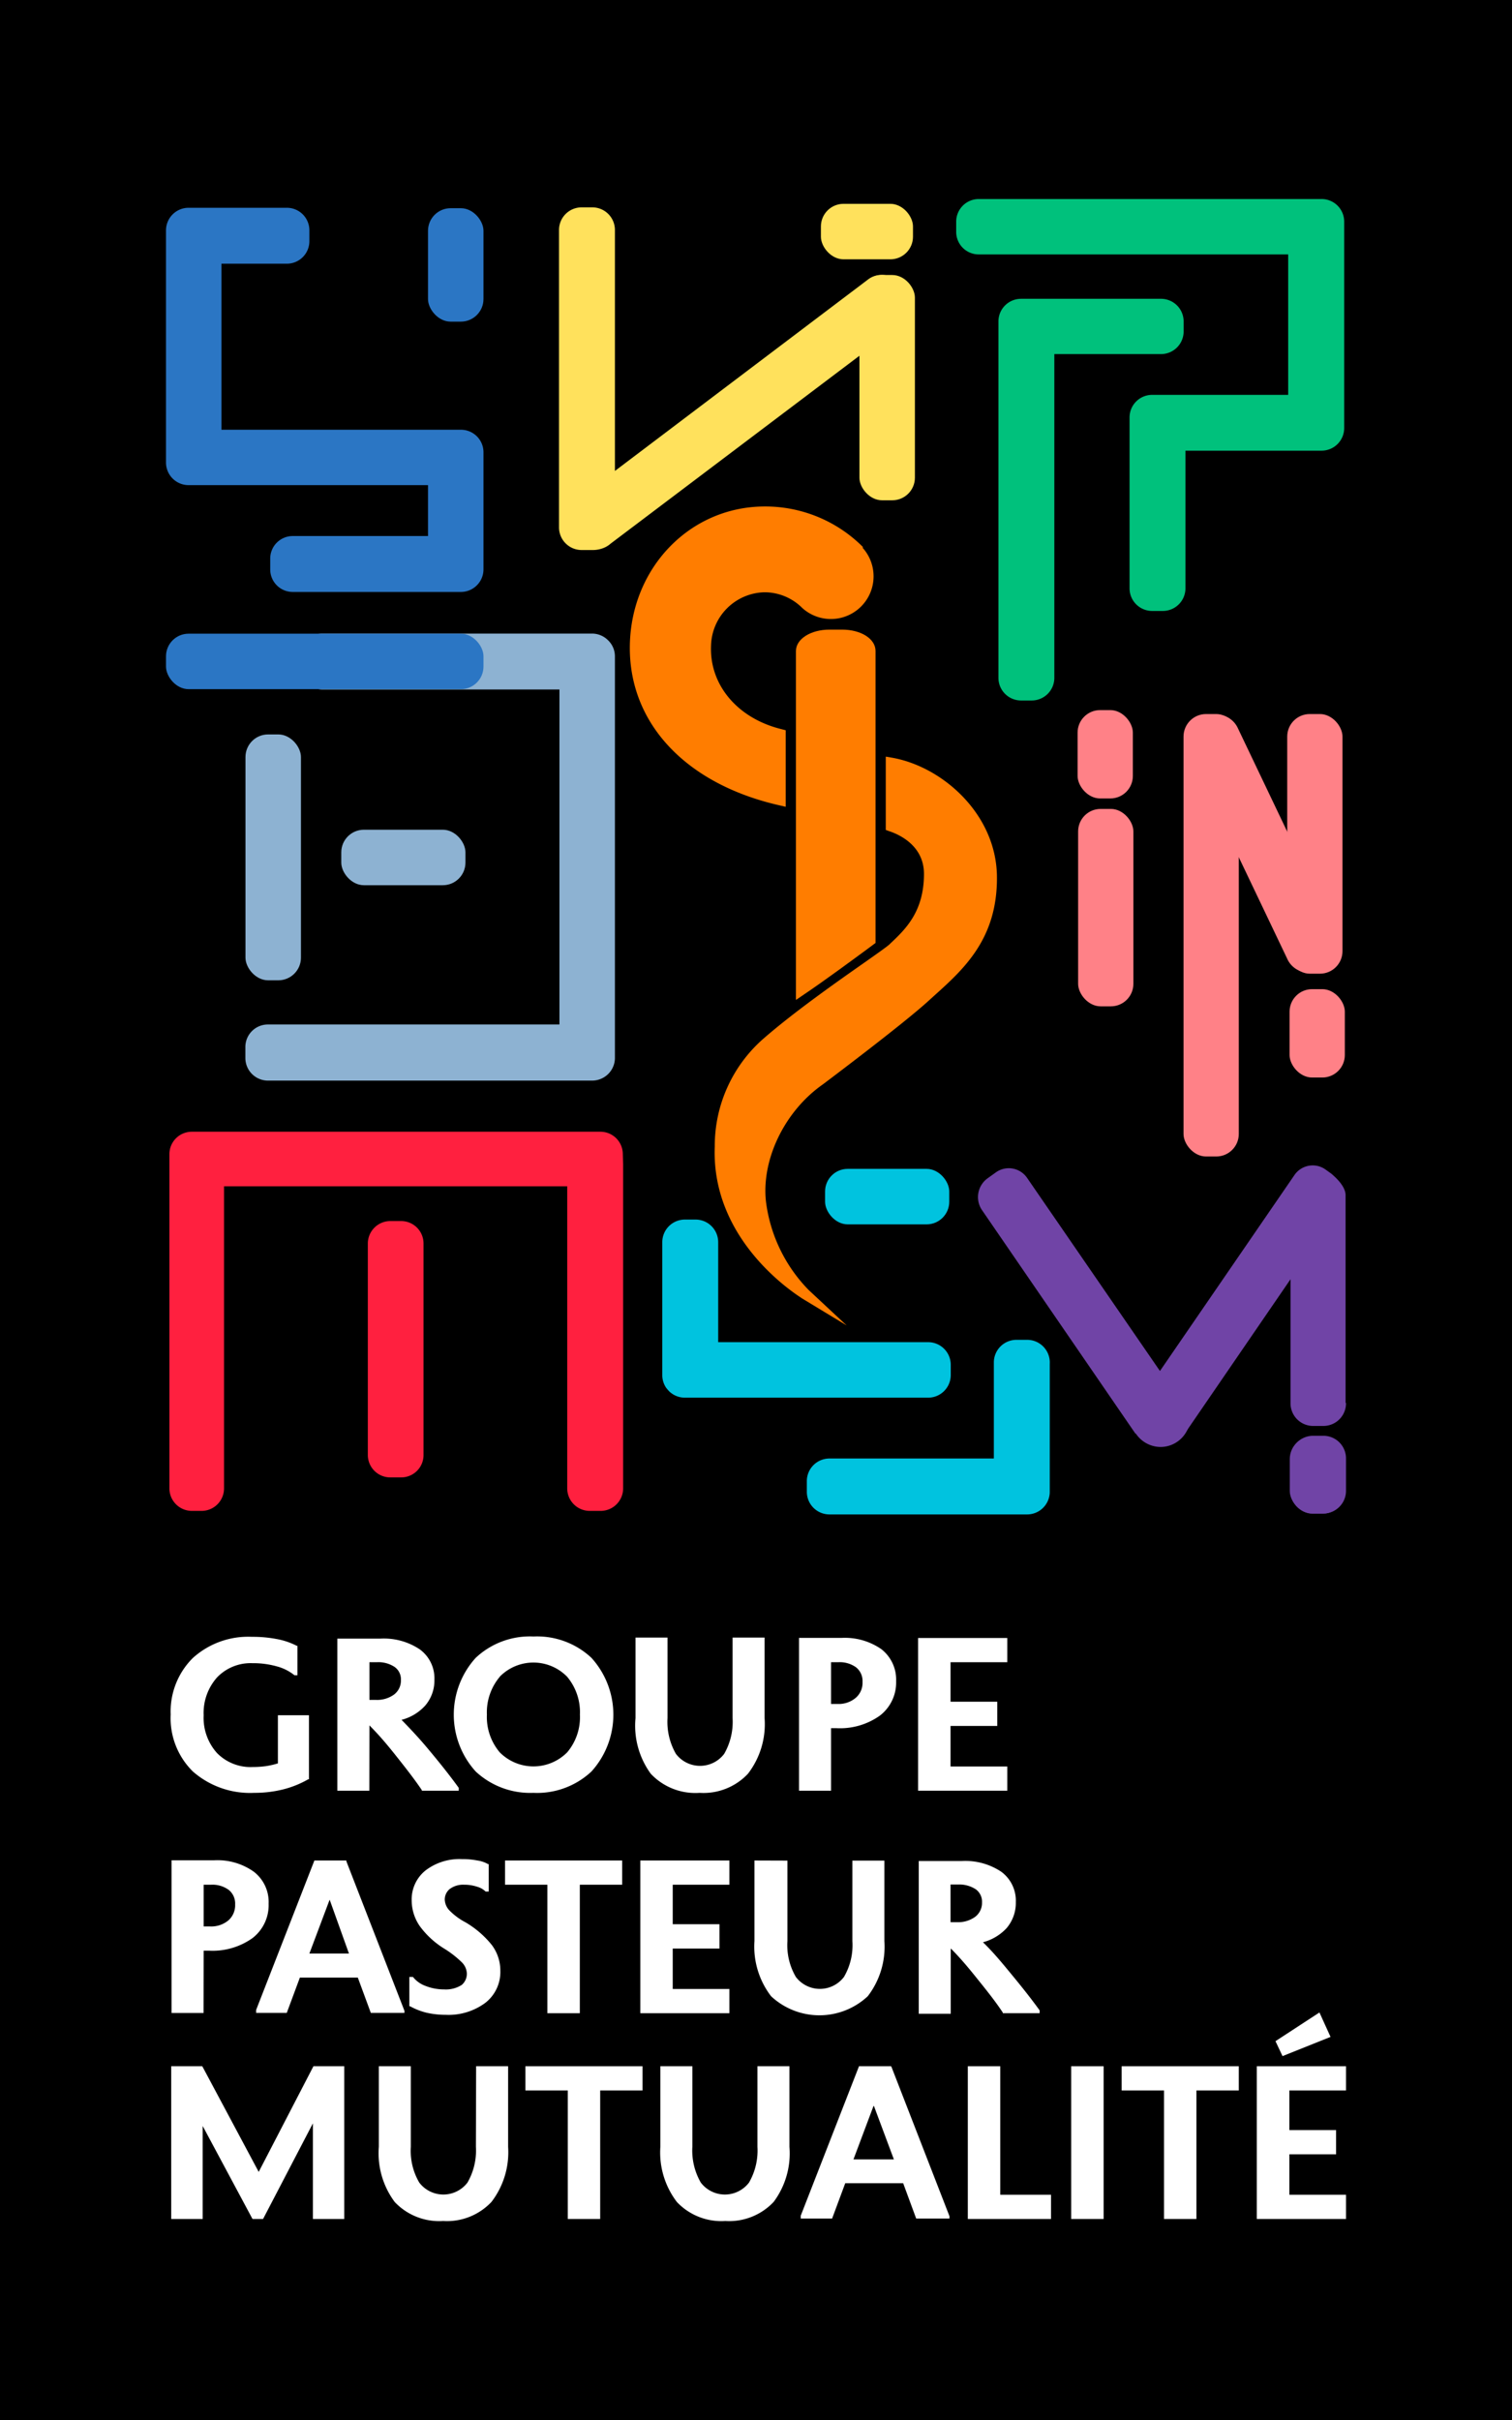 <svg xmlns="http://www.w3.org/2000/svg" viewBox="0 0 141.73 226.77"><defs><style>.cls-1{fill:#000000;}.cls-2{fill:#8db2d2;}.cls-3{fill:#2b76c4;}.cls-4{fill:#ffe15c;}.cls-5{fill:#00c17c;}.cls-6{fill:#ff8187;}.cls-7{fill:#7044a6;}.cls-8{fill:#00c3df;}.cls-9{fill:#ff203f;}.cls-10{fill:#ff7d00;}.cls-11{fill:#fff;}</style></defs><title>gpm-logo-home</title><g id="Calque_2" data-name="Calque 2"><rect class="cls-1" width="141.73" height="226.77"/></g><g id="Calque_1" data-name="Calque 1"><rect class="cls-2" x="23.01" y="68.82" width="5.2" height="23.04" rx="2.12"/><rect class="cls-2" x="31.99" y="77.75" width="11.64" height="5.2" rx="2.12"/><path class="cls-2" d="M57,60a2.12,2.12,0,0,0-1.5-.63H30.24a2.12,2.12,0,0,0-2.12,2.12v1a2.12,2.12,0,0,0,2.12,2.12h22.2V96H25.12A2.11,2.11,0,0,0,23,98.14v1a2.12,2.12,0,0,0,2.12,2.12H55.51a2.15,2.15,0,0,0,1.5-.62,2.12,2.12,0,0,0,.63-1.51V61.51A2.08,2.08,0,0,0,57,60Z"/><rect class="cls-3" x="40.12" y="19.51" width="5.2" height="10.63" rx="2.12"/><rect class="cls-3" x="15.56" y="59.38" width="29.76" height="5.2" rx="2.12"/><path class="cls-3" d="M43.2,40.27H20.76V24.71h6.09A2.11,2.11,0,0,0,29,22.59v-1a2.11,2.11,0,0,0-2.12-2.12H17.68a2.12,2.12,0,0,0-2.12,2.12V43.34a2.12,2.12,0,0,0,2.12,2.12H40.12v4.77H27.45a2.11,2.11,0,0,0-2.12,2.12v1a2.11,2.11,0,0,0,2.12,2.12H43.2a2.12,2.12,0,0,0,2.12-2.12V42.39A2.11,2.11,0,0,0,43.2,40.27Z"/><path class="cls-4" d="M84.92,27.36l-.58-.76a2.12,2.12,0,0,0-3-.39L57.64,44.13V21.55a2.12,2.12,0,0,0-2.12-2.12h-1a2.12,2.12,0,0,0-2.12,2.12V49.42a2.12,2.12,0,0,0,2.12,2.12h1a2.73,2.73,0,0,0,1-.17,2.3,2.3,0,0,0,.72-.43l27.29-20.6A2.12,2.12,0,0,0,84.92,27.36Z"/><rect class="cls-4" x="76.95" y="19.1" width="8.63" height="5.2" rx="2.12"/><rect class="cls-4" x="80.56" y="25.77" width="5.2" height="21.11" rx="2.12"/><path class="cls-5" d="M123.87,18.65H91.75a2.12,2.12,0,0,0-2.12,2.12v.95a2.11,2.11,0,0,0,2.12,2.12h29V37H108a2.12,2.12,0,0,0-2.12,2.12v16A2.12,2.12,0,0,0,108,57.25h1a2.12,2.12,0,0,0,2.12-2.12V42.23h12.78A2.12,2.12,0,0,0,126,40.11h0V20.77A2.12,2.12,0,0,0,123.87,18.65Z"/><path class="cls-5" d="M108.79,28H95.71a2.12,2.12,0,0,0-2.12,2.12V63.52a2.12,2.12,0,0,0,2.12,2.12h1a2.12,2.12,0,0,0,2.12-2.12V33.18h10a2.12,2.12,0,0,0,2.12-2.12v-.95A2.12,2.12,0,0,0,108.79,28Z"/><rect class="cls-6" x="110.94" y="66.91" width="5.18" height="41.46" rx="2.11"/><rect class="cls-6" x="101.01" y="66.54" width="5.18" height="8.28" rx="2.11"/><rect class="cls-6" x="120.66" y="66.91" width="5.18" height="24.33" rx="2.11"/><rect class="cls-6" x="101.06" y="75.8" width="5.18" height="18.5" rx="2.11"/><rect class="cls-6" x="120.88" y="92.69" width="5.18" height="8.28" rx="2.11"/><path class="cls-6" d="M125.28,87.61a2.19,2.19,0,0,1-.92,2.94l-.85.41a2.18,2.18,0,0,1-2.86-1.14l-9.23-19.34a2.17,2.17,0,0,1,.92-2.94l.85-.41a2.19,2.19,0,0,1,2.86,1.14Z"/><rect class="cls-7" x="120.9" y="134.6" width="5.2" height="7.24" rx="2.12"/><path class="cls-7" d="M126.13,131.45V112c0-.9-1.07-1.78-1.31-2l-.57-.41a2.07,2.07,0,0,0-2.92.53l-12.6,18.35L96.28,110.38a2.08,2.08,0,0,0-2.92-.53l-.78.56a2.17,2.17,0,0,0-.52,3l14.37,20.93,2.36-1.14,2.18,1.26,10-14.59v11.6a2.12,2.12,0,0,0,2.1,2.15h1a2.12,2.12,0,0,0,2.1-2.15m0,8.21v-3a2.12,2.12,0,0,0-2.1-2.14h-1a2.12,2.12,0,0,0-2.1,2.14v3a2.12,2.12,0,0,0,2.1,2.14h1a2.12,2.12,0,0,0,2.1-2.14"/><path class="cls-7" d="M106,132.75a2.78,2.78,0,1,1,2.78,2.84,2.81,2.81,0,0,1-2.78-2.84"/><path class="cls-8" d="M87,125.77H67.32V116.4a2.12,2.12,0,0,0-2.12-2.12h-1a2.12,2.12,0,0,0-2.12,2.12v12.45a2.11,2.11,0,0,0,.36,1.19,2.52,2.52,0,0,0,.21.25l.05.06a2.12,2.12,0,0,0,1.5.62H87a2.12,2.12,0,0,0,2.12-2.12v-1A2.12,2.12,0,0,0,87,125.77Z"/><path class="cls-8" d="M96.28,125.55h-1a2.12,2.12,0,0,0-2.12,2.12v9H77.75a2.12,2.12,0,0,0-2.12,2.12v1a2.12,2.12,0,0,0,2.12,2.12H96.28a2.12,2.12,0,0,0,2.12-2.12v-12A2.12,2.12,0,0,0,96.28,125.55Z"/><rect class="cls-8" x="77.34" y="109.53" width="11.64" height="5.2" rx="2.12"/><path class="cls-9" d="M58.38,108.13a2.1,2.1,0,0,0-2.12-2.08H18a2.1,2.1,0,0,0-2.12,2.08v31.36A2.11,2.11,0,0,0,18,141.58h.95A2.11,2.11,0,0,0,21,139.49V111.16H53.17v28.33a2.11,2.11,0,0,0,2.12,2.09h1a2.11,2.11,0,0,0,2.12-2.09V109.28c0-.07,0-.14,0-.21Z"/><path class="cls-9" d="M39.7,136.36a2.09,2.09,0,0,1-2.11,2.08h-1a2.1,2.1,0,0,1-2.11-2.08V116.51a2.11,2.11,0,0,1,2.11-2.09h1a2.1,2.1,0,0,1,2.11,2.09Z"/><path class="cls-10" d="M80.9,51.27a12.93,12.93,0,0,0-9.2-3.81c-7,0-12.53,5.71-12.66,13s5.23,13,14,15l.61.14V68.43l-.38-.1c-4.12-1-6.78-4.14-6.62-7.83a5.13,5.13,0,0,1,5-5,5,5,0,0,1,3.55,1.47,4,4,0,0,0,5.65-5.65Z"/><path class="cls-10" d="M83.61,71l-.58-.1v6.87l.33.12c1,.33,3.25,1.39,3.25,4,0,3.56-1.76,5.21-3.17,6.54l-.07.07c-.23.21-1.23.92-2.4,1.74-2.63,1.84-6.6,4.64-9.41,7.09A13.35,13.35,0,0,0,67,107.43c-.36,9,7.85,14,8.2,14.25l4.16,2.52-3.56-3.32a14.42,14.42,0,0,1-4-8.28c-.44-3.95,1.75-8.49,5.35-11,.3-.23,7.42-5.57,9.87-7.8l.54-.49c2.77-2.49,5.89-5.3,5.89-11C93.49,76.35,88.36,71.83,83.61,71Z"/><path class="cls-10" d="M78.94,59H77.75c-1.76,0-3.14.88-3.14,2v32.7l.78-.53c1.9-1.28,4.5-3.2,5.9-4.23l.78-.58V61C82.07,59.85,80.69,59,78.94,59Z"/></g><g id="Calque_3" data-name="Calque 3"><path class="cls-11" d="M23.82,168a11.06,11.06,0,0,0,2.71-.32,9.26,9.26,0,0,0,2.36-.95l.07,0v-6H26.05v4.51a8,8,0,0,1-1.14.26,9.37,9.37,0,0,1-1.22.08,4.41,4.41,0,0,1-3.35-1.31,4.94,4.94,0,0,1-1.25-3.54,5,5,0,0,1,1.26-3.55,4.35,4.35,0,0,1,3.31-1.33,8.14,8.14,0,0,1,2.29.3,4.41,4.41,0,0,1,1.65.83l0,0h.28v-2.76l-.07,0a6.66,6.66,0,0,0-1.86-.63,12,12,0,0,0-2.34-.21,7.72,7.72,0,0,0-5.55,2A7.06,7.06,0,0,0,16,160.66,7,7,0,0,0,18.08,166,8.12,8.12,0,0,0,23.82,168Z"/><path class="cls-11" d="M34.63,161.68c1,1,1.82,2,2.54,2.91s1.59,2,2.37,3.15l0,.06H43v-.27l0,0c-1-1.38-2-2.6-2.86-3.63s-1.66-1.88-2.5-2.74a4.52,4.52,0,0,0,2.22-1.34,3.61,3.61,0,0,0,.86-2.43,3.35,3.35,0,0,0-1.38-2.84,6.06,6.06,0,0,0-3.72-1h-4V167.8h3Zm0-5.92h.69a2.75,2.75,0,0,1,1.68.45,1.41,1.41,0,0,1,.58,1.21,1.64,1.64,0,0,1-.63,1.36,2.71,2.71,0,0,1-1.72.51h-.6Z"/><path class="cls-11" d="M50,168a7.45,7.45,0,0,0,5.44-2,7.93,7.93,0,0,0,0-10.65,7.45,7.45,0,0,0-5.43-2,7.41,7.41,0,0,0-5.42,2,7.93,7.93,0,0,0,0,10.65A7.49,7.49,0,0,0,50,168Zm-3.16-10.88a4.42,4.42,0,0,1,6.32,0,5.17,5.17,0,0,1,1.2,3.55,5.11,5.11,0,0,1-1.19,3.53,4.45,4.45,0,0,1-6.33,0,5.12,5.12,0,0,1-1.2-3.53A5.17,5.17,0,0,1,46.86,157.11Z"/><path class="cls-11" d="M65.58,168a5.71,5.71,0,0,0,4.53-1.79A7.61,7.61,0,0,0,71.67,161v-7.55h-3V161a6,6,0,0,1-.79,3.35,2.84,2.84,0,0,1-4.52,0,6,6,0,0,1-.79-3.35v-7.55h-3V161A7.64,7.64,0,0,0,61,166.21,5.73,5.73,0,0,0,65.58,168Z"/><path class="cls-11" d="M77.9,161.94h.52a6.43,6.43,0,0,0,4.06-1.18A3.91,3.91,0,0,0,84,157.54a3.62,3.62,0,0,0-1.38-3,6,6,0,0,0-3.72-1.06h-4V167.8h3Zm0-6.18h.69a2.6,2.6,0,0,1,1.67.49,1.64,1.64,0,0,1,.59,1.36,1.84,1.84,0,0,1-.64,1.49,2.47,2.47,0,0,1-1.71.57h-.6Z"/><polygon class="cls-11" points="94.42 165.53 89.1 165.53 89.1 161.73 93.48 161.73 93.48 159.46 89.1 159.46 89.1 155.76 94.42 155.76 94.42 153.49 86.06 153.49 86.06 167.8 94.42 167.8 94.42 165.53"/><path class="cls-11" d="M19.09,182.79h.52a6.45,6.45,0,0,0,4.06-1.18,3.9,3.9,0,0,0,1.51-3.22,3.58,3.58,0,0,0-1.39-3,5.87,5.87,0,0,0-3.71-1.07h-4v14.31h3Zm0-6.18h.69a2.57,2.57,0,0,1,1.68.5,1.64,1.64,0,0,1,.58,1.35,1.88,1.88,0,0,1-.63,1.49,2.51,2.51,0,0,1-1.72.57h-.6Z"/><path class="cls-11" d="M37.91,188.42l-5.44-14,0-.08h-3l-5.46,14v.28h2.87l1.23-3.31h5.43l1.22,3.31h3.15Zm-5.2-5.36H29l1.9-5.05Z"/><path class="cls-11" d="M43.28,186a2.76,2.76,0,0,1-1.65.42,4.74,4.74,0,0,1-1.75-.33,2.63,2.63,0,0,1-1.17-.84l0,0h-.34V188l.07,0a6.25,6.25,0,0,0,1.53.6,8,8,0,0,0,1.81.2,5.78,5.78,0,0,0,3.71-1.12,3.66,3.66,0,0,0,1.41-3,4,4,0,0,0-.79-2.41,9,9,0,0,0-2.48-2.14A6.06,6.06,0,0,1,42.11,179a1.57,1.57,0,0,1-.42-1,1.27,1.27,0,0,1,.48-1,2.11,2.11,0,0,1,1.35-.39,3.74,3.74,0,0,1,1.21.19,1.83,1.83,0,0,1,.79.45l0,0h.29v-2.57l-.06,0a2.76,2.76,0,0,0-1-.34,7.07,7.07,0,0,0-1.46-.13,5.22,5.22,0,0,0-3.4,1.06,3.47,3.47,0,0,0-1.3,2.8,4.25,4.25,0,0,0,.76,2.42,8.08,8.08,0,0,0,2.28,2.1,9.51,9.51,0,0,1,1.66,1.29,1.56,1.56,0,0,1,.47,1.05A1.36,1.36,0,0,1,43.28,186Z"/><polygon class="cls-11" points="54.35 188.65 54.35 176.61 58.32 176.61 58.32 174.34 47.34 174.34 47.34 176.61 51.31 176.61 51.31 188.65 54.35 188.65"/><polygon class="cls-11" points="68.37 176.61 68.37 174.34 60.02 174.34 60.02 188.65 68.37 188.65 68.37 186.38 63.06 186.38 63.06 182.59 67.44 182.59 67.44 180.31 63.06 180.31 63.06 176.61 68.37 176.61"/><path class="cls-11" d="M70.72,174.34v7.55a7.64,7.64,0,0,0,1.56,5.17,6.64,6.64,0,0,0,9.06,0,7.61,7.61,0,0,0,1.56-5.16v-7.55h-3v7.55a5.88,5.88,0,0,1-.79,3.35,2.83,2.83,0,0,1-4.51,0,5.88,5.88,0,0,1-.79-3.35v-7.55Z"/><path class="cls-11" d="M94,188.59l0,.06h3.45v-.27l0,0c-1-1.38-2-2.6-2.85-3.63S93,182.83,92.14,182a4.6,4.6,0,0,0,2.23-1.34,3.65,3.65,0,0,0,.85-2.43,3.36,3.36,0,0,0-1.37-2.84,6.08,6.08,0,0,0-3.73-1h-4v14.31h3v-6.12c1,1,1.81,2,2.54,2.91S93.26,187.47,94,188.59Zm-4.9-12h.69a2.84,2.84,0,0,1,1.68.45,1.43,1.43,0,0,1,.58,1.22,1.64,1.64,0,0,1-.63,1.35,2.72,2.72,0,0,1-1.73.51h-.59Z"/><polygon class="cls-11" points="24.25 203.52 19 193.69 18.96 193.62 16.05 193.62 16.05 207.93 19 207.93 19 199.22 23.63 207.86 23.67 207.93 24.66 207.93 29.33 198.97 29.33 207.93 32.27 207.93 32.27 193.62 29.38 193.62 24.25 203.52"/><path class="cls-11" d="M44.61,201.17a6,6,0,0,1-.79,3.35,2.84,2.84,0,0,1-4.52,0,5.88,5.88,0,0,1-.79-3.35v-7.55h-3v7.55A7.64,7.64,0,0,0,37,206.34a5.73,5.73,0,0,0,4.54,1.78,5.72,5.72,0,0,0,4.53-1.79,7.65,7.65,0,0,0,1.56-5.16v-7.55h-3Z"/><polygon class="cls-11" points="49.25 195.89 53.22 195.89 53.22 207.93 56.26 207.93 56.26 195.89 60.23 195.89 60.23 193.62 49.25 193.62 49.25 195.89"/><path class="cls-11" d="M71,201.17a6,6,0,0,1-.79,3.35,2.84,2.84,0,0,1-4.52,0,6,6,0,0,1-.79-3.35v-7.55h-3v7.55a7.64,7.64,0,0,0,1.55,5.17,5.73,5.73,0,0,0,4.54,1.78,5.72,5.72,0,0,0,4.53-1.79A7.6,7.6,0,0,0,74,201.17v-7.55H71Z"/><path class="cls-11" d="M83.52,193.62h-3l-5.46,14v.27H78l1.23-3.31h5.43l1.22,3.31H89v-.22l-5.44-14Zm.27,8.73H80l1.9-5.06Z"/><polygon class="cls-11" points="93.76 193.62 90.72 193.62 90.72 207.93 98.52 207.93 98.52 205.66 93.76 205.66 93.76 193.62"/><rect class="cls-11" x="100.41" y="193.62" width="3.04" height="14.31"/><polygon class="cls-11" points="105.14 195.89 109.11 195.89 109.11 207.93 112.15 207.93 112.15 195.89 116.12 195.89 116.12 193.62 105.14 193.62 105.14 195.89"/><polygon class="cls-11" points="124.72 190.87 123.68 188.58 119.56 191.27 120.22 192.67 124.72 190.87"/><polygon class="cls-11" points="126.17 195.89 126.17 193.62 117.81 193.62 117.81 207.93 126.17 207.93 126.17 205.66 120.86 205.66 120.86 201.87 125.24 201.87 125.24 199.6 120.86 199.6 120.86 195.89 126.17 195.89"/></g></svg>
